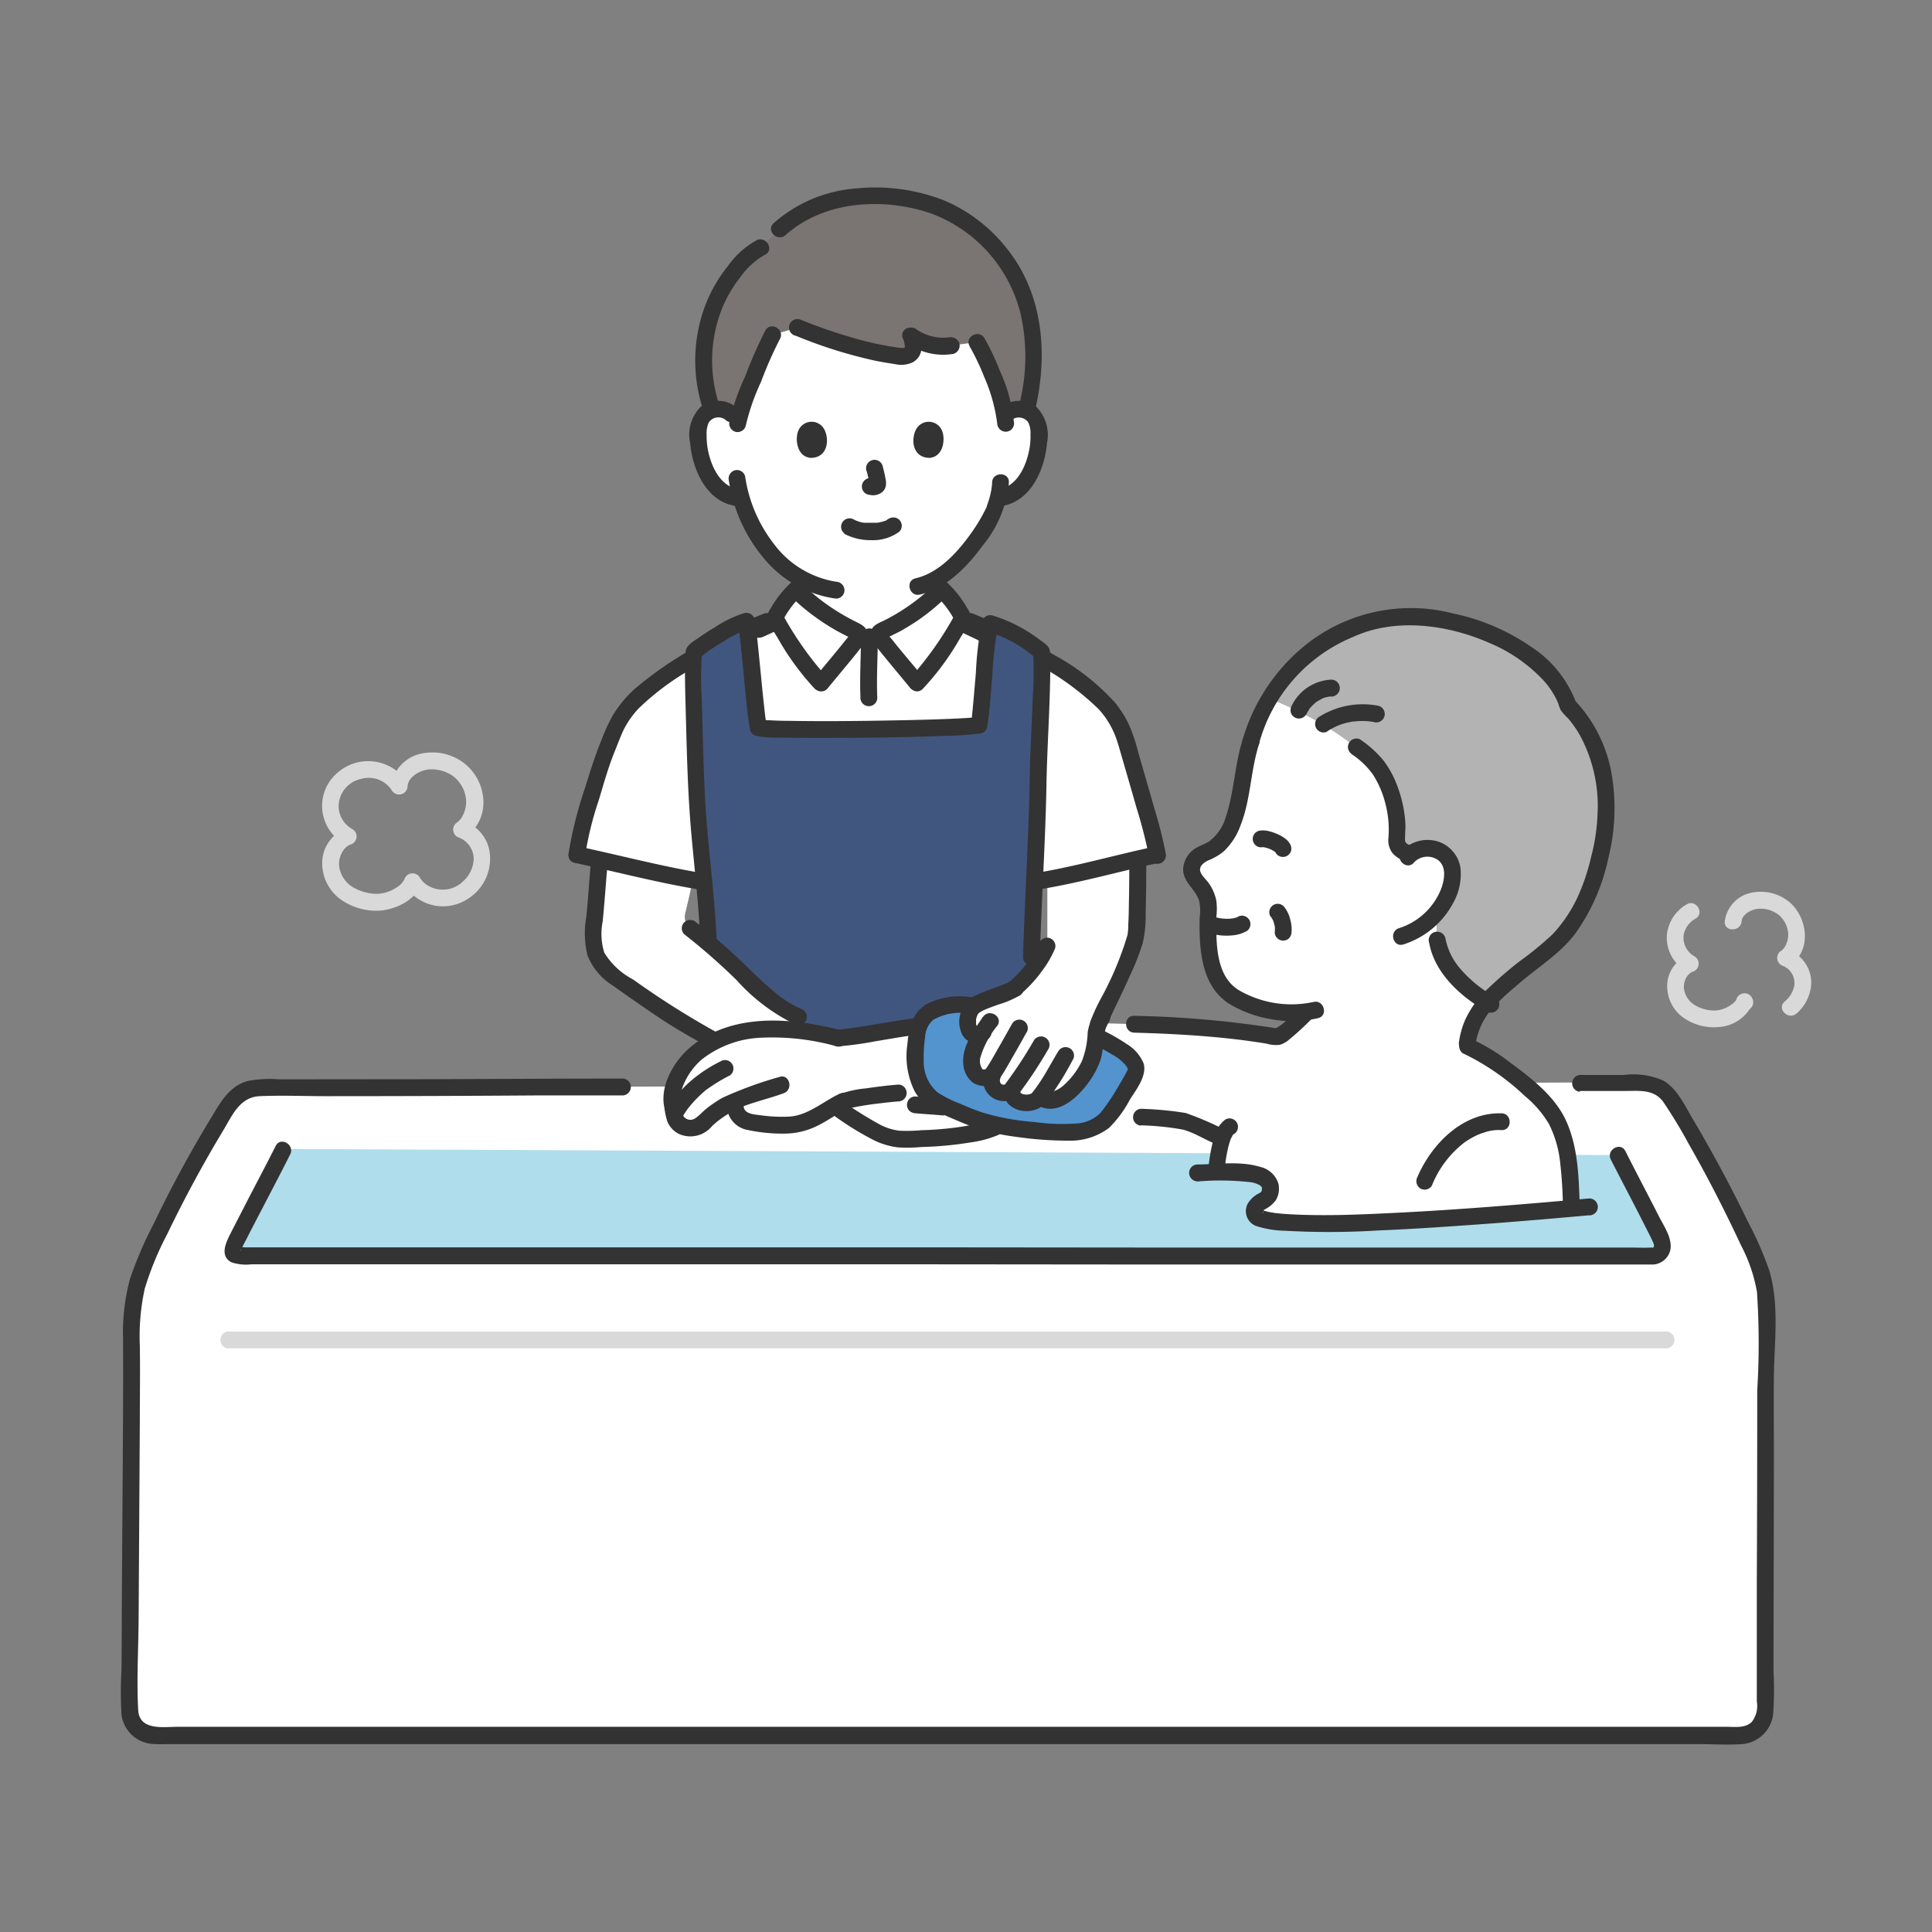 <svg xmlns="http://www.w3.org/2000/svg" xmlns:xlink="http://www.w3.org/1999/xlink" width="160" height="160" viewBox="0 0 160 160"><rect x="0" y="0" width="160" height="160" fill="#808080" stroke="none"/><defs><clipPath id="a"><rect width="160" height="160" transform="translate(1177 2098)" fill="#fff" stroke="#707070" stroke-width="1"/></clipPath></defs><g transform="translate(-1177 -2098)" clip-path="url(#a)"><g transform="translate(1187.008 2113.531)"><path d="M146.209,124.709c1.961-.314,8.71-1.916,10.306-2.254-.265-1.613-2.164-7.828-2.554-9.354-.171-.453-.348-.913-.523-1.362l-.366-.606a12.11,12.11,0,0,0-3.919-3.627A42.369,42.369,0,0,0,141,103.14H124.163a42.369,42.369,0,0,0-8.152,4.365,12.11,12.11,0,0,0-3.919,3.627l-.366.606c-.185.449-.892,2.125-1.045,2.578a58.962,58.962,0,0,0-2.23,8.142c1.578.348,8.557,1.934,10.518,2.247Z" transform="translate(-70.672 -67.21)" fill="#fff"/><path d="M107.791,121.171a26.976,26.976,0,0,1,1.111-4.494c.408-1.352.787-2.735,1.32-4.041.251-.613.481-1.251.766-1.85a7.463,7.463,0,0,1,1.237-1.742,21.72,21.72,0,0,1,4.783-3.484,39.811,39.811,0,0,1,6-3.031.721.721,0,0,0,.488-.857.7.7,0,0,0-.857-.488,40.761,40.761,0,0,0-5.651,2.763,29.771,29.771,0,0,0-5.195,3.575,9.856,9.856,0,0,0-1.742,2.146,13.829,13.829,0,0,0-.871,1.888c-.55,1.32-.976,2.672-1.394,4.038a33.034,33.034,0,0,0-1.394,5.574.7.7,0,0,0,1.394,0Z" transform="translate(-69.329 -65.919)" fill="#333"/><path d="M216.752,120.964a36.163,36.163,0,0,0-.934-3.676c-.418-1.477-.85-2.951-1.272-4.428-.15-.519-.272-1.045-.463-1.554a8.764,8.764,0,0,0-.7-1.571,11.3,11.3,0,0,0-.746-1.1,19.066,19.066,0,0,0-5.195-4.069,42.661,42.661,0,0,0-6.7-3.4.7.7,0,0,0-.861.488.721.721,0,0,0,.488.857,38.87,38.87,0,0,1,5.689,2.843,22.768,22.768,0,0,1,5.142,3.735,7.076,7.076,0,0,1,1.414,2.289c.206.55.348,1.1.519,1.669.4,1.394.812,2.8,1.212,4.209a39.2,39.2,0,0,1,1.045,4.083.7.7,0,1,0,1.345-.369Z" transform="translate(-130.236 -65.904)" fill="#333"/><path d="M164.048,130.991c.125-4.564.557-11.845.557-15.469,0-1.164.432-8.316.272-9.839a12.441,12.441,0,0,0-4.261-2.366c-.348,1.345-.679,7.048-.913,8.428-1.944.317-17.326.5-18.287.2-.293-1.63-.791-7.975-1-8.814a16.544,16.544,0,0,0-4.348,2.536c-.2,1.491.178,8.926.178,10.1,0,3.71.888,9.779,1.045,14,.488.4.976.812,1.488,1.282a34.627,34.627,0,0,0,4.975,4.344,5.833,5.833,0,0,0,.989.495v2.191l19.357-.31Z" transform="translate(-88.632 -67.203)" fill="#41567f"/><path d="M162.689,33.751a1.7,1.7,0,0,1,1.355-.4,1.6,1.6,0,0,1,1.15.763,2.23,2.23,0,0,1,.237.909,6.78,6.78,0,0,1-.7,3.585,4.254,4.254,0,0,1-1.108,1.46,2.843,2.843,0,0,1-1.324.6l-.226.035c-.108.408-.23.753-.293.934a14.578,14.578,0,0,1-4.362,5.463v1.174a17.2,17.2,0,0,1-4.944,3.46c-.1.045-.219.1-.251.209h-1.693c-.031-.108-.213-.192-.314-.24a18.089,18.089,0,0,1-4.878-3.425v-1.16a10.616,10.616,0,0,1-2.3-2.09,11.5,11.5,0,0,1-2.195-4.278l-.432-.07a2.839,2.839,0,0,1-1.359-.606,4.31,4.31,0,0,1-1.111-1.46,6.8,6.8,0,0,1-.7-3.588,2.226,2.226,0,0,1,.237-.906,1.589,1.589,0,0,1,1.15-.763,1.683,1.683,0,0,1,1.352.394S138.252,23,151.432,23,162.689,33.751,162.689,33.751Z" transform="translate(-89.423 -14.99)" fill="#fff"/><path d="M145.522,181.966a18.178,18.178,0,0,1-2.383.592,43.341,43.341,0,0,1-5.2.4c-1.819,0-3.832-1.61-5.209-2.481l-10.5-5.8c-1.31-.714-2.045-1.09-3.223-1.857-1.665-1.08-3.289-2.212-4.878-3.362-1.846-1.331-1.909-2.533-1.693-4.63.167-1.637.268-3.359.422-4.989v-.056c2.272.505,5.755,1.282,7.706,1.662v.073c-.223,1.08-.429,1.958-.613,2.707a1.205,1.205,0,0,0,.425,1.24c1.045.826,1.968,1.543,3,2.488a34.627,34.627,0,0,0,4.975,4.344,5.705,5.705,0,0,0,.989.495l.157,1.08,13.587,3.651s2.47,1.3,2.979,2.515C146.664,181.509,145.522,181.966,145.522,181.966Z" transform="translate(-73.214 -104.117)" fill="#fff"/><path d="M120.8,212.76h5.954a3.645,3.645,0,0,1,3.136,1.55,106.683,106.683,0,0,1,7.093,13.448c1.1,2.589.6,6.933.6,9.63,0,6.738-.052,20.625-.059,27.955a1.442,1.442,0,0,1-1.442,1.446h0c-23.2,0-115.134.049-132.536.038A1.442,1.442,0,0,1,2.1,265.389h0c0-8.564.157-24.175.157-30.056a17.582,17.582,0,0,1,.9-7.142,102.71,102.71,0,0,1,7-13.326,3.967,3.967,0,0,1,3.411-1.683c12.891,0,23.137-.084,31.025-.084Z" transform="translate(-1.373 -138.639)" fill="#fff"/><path d="M141.324,229.055c.8,1.578,2.634,5.034,3.484,6.783.4.836.181,1.561-.746,1.561l-116.733-.094c-.822,0-.871-.373-.5-1.108.794-1.589,3.136-6.024,3.94-7.647Z" transform="translate(-17.343 -148.928)" fill="#afddec"/><path d="M188.214,125.935q-.265-.209-.575-.439a27.56,27.56,0,0,0-7.132-3.986,18.037,18.037,0,0,0-1.55,3.557,15.75,15.75,0,0,0-.7,3.379c-.376,2.09-.892,5.006-2.972,5.762a1.961,1.961,0,0,0-1.028.763c-.617.979.213,1.585.7,2.272a3.219,3.219,0,0,1,.53,1.474,15.376,15.376,0,0,0,.348,5.226,4.069,4.069,0,0,0,1.909,2.373,9.82,9.82,0,0,0,5.125,1.185c.209-.024.467-.035.773-.073l-.2.157c-.425.348-1.624,1.78-2.334,1.923a79.811,79.811,0,0,0-11.807-1.045l-9.135-.258-9.034.463c-1.627.185-5.142.881-6.4.937-3.759-.955-8.079-1.341-11.361.989-1.5,1.066-2.857,3.484-2.184,4.982a1.324,1.324,0,0,0,1.08,1.481c.906.213,1.394-.55,2.014-1.045a9.407,9.407,0,0,1,2-1.219c0,.261-.021.456-.021.456a1.317,1.317,0,0,0,1.1,1.275,12.856,12.856,0,0,0,3.794.244c1.707-.254,2.578-1.23,4.083-1.9a26.115,26.115,0,0,1,4.564-.7l20.04,1.968c1.087.118,2.24.115,3.317.3a18.533,18.533,0,0,1,3.233,1.32c.084.021.171.035.254.049a13.017,13.017,0,0,0-.53,2.707l-.024.233c2.021-.066,4.463-.056,4.463,1.313s-1.327.8-1.327,2.052c0,1.843,18.859.279,26.276-.38v-.15c-.1-2.982-.143-6.32-2.188-8.522a23.7,23.7,0,0,0-6.452-4.794,6.233,6.233,0,0,1,1.658-3.644c-2.226-1.341-3.791-3.216-4.111-5.062,0,0-.07-1.289-.125-2.265a5.592,5.592,0,0,0,1.341-2.731,2.3,2.3,0,0,0-.721-2.233,2.23,2.23,0,0,0-2.717.049c-.153-.038-.3-.111-.47-.171a1,1,0,0,1-.679-1.073,9.441,9.441,0,0,0-1.167-5.383A6.128,6.128,0,0,0,188.214,125.935Z" transform="translate(-85.373 -79.18)" fill="#fff"/><path d="M161.217,14.143c.185.282,1.219,2.477,1.651,3.582a12.817,12.817,0,0,1,.631,2.467,1.669,1.669,0,0,1,1.815-.383,16.22,16.22,0,0,0-.042-8.964,12.255,12.255,0,0,0-3.881-5.85A12.727,12.727,0,0,0,152.65,2.05a10.869,10.869,0,0,0-7.762,2.738l-1.561,1.526c-1.32.61-3.209,2.975-3.954,5.062a12.229,12.229,0,0,0-.049,8.382,1.258,1.258,0,0,1,.226-.052,1.7,1.7,0,0,1,1.355.4l.561.505a37.959,37.959,0,0,1,1.568-4.24,23.94,23.94,0,0,1,1.286-2.839l2.09-.606a34.563,34.563,0,0,0,8.424,2.369,1.073,1.073,0,0,0,1.007-.348c.254-.3,0-1.045-.1-1.366a4.523,4.523,0,0,0,1.376.7,4.717,4.717,0,0,0,1.961.143Z" transform="translate(-90.324 -1.339)" fill="#7a7473"/><path d="M150.5,96.478c.578-.261,1.157-.53,1.742-.8.136-.059.272-.118.4-.185-.39.2.108-.042.143-.056l.174-.08a2.062,2.062,0,0,0,1.09-1.683c.108-.7.226-1.394.282-2.09a.7.7,0,0,0-.7-.7.718.718,0,0,0-.7.7c-.049.61-.132,1.07-.23,1.693,0,.049-.139.571-.132.578.042-.1.049-.115.017-.045a.444.444,0,0,1-.042.08c-.021.038-.049.073-.073.111.094-.146.024-.035,0,0l-.073.066c.066-.049.077-.059.035-.028a1.723,1.723,0,0,0-.171.1c-.024,0-.188.087-.073.038-.091.038-.188.073-.279.115l-.439.2-1.662.766a.7.7,0,0,0,.7,1.2Z" transform="translate(-97.402 -59.228)" fill="#333"/><path d="M191.57,91.9a18.757,18.757,0,0,0,.321,2.247,2.275,2.275,0,0,0,1.512,1.62c.052,0-.223-.1-.122-.052l.178.084.662.31,1.669.791a.7.7,0,1,0,.7-1.2c-.871-.415-1.742-.861-2.623-1.233l-.16-.066c.108.045-.111-.059-.129-.07s-.188-.136-.115-.073-.066-.07-.08-.084-.042-.049.017.031c-.017-.028-.035-.052-.049-.08a.6.6,0,0,1-.045-.08c-.031-.066-.024-.052.017.045a2.439,2.439,0,0,1-.091-.31,14.713,14.713,0,0,1-.268-1.874.7.7,0,0,0-1.394,0Z" transform="translate(-124.833 -59.436)" fill="#333"/><path d="M120.832,212.267h3.735c1.171,0,2.4-.164,3.17.909a39.839,39.839,0,0,1,2.09,3.446q1.178,2.059,2.268,4.181t2.09,4.268a13.1,13.1,0,0,1,1.31,3.832,63.535,63.535,0,0,1,.024,8.145q0,7.985-.035,15.974v9.811a2.152,2.152,0,0,1-.411,1.679c-.55.55-1.411.411-2.125.411H4.737c-1.219,0-3.205.348-3.3-1.394-.139-2.495.021-5.048.035-7.55q.052-8.24.1-16.486c0-2.038.035-4.08,0-6.118a18.465,18.465,0,0,1,.408-4.738,25.785,25.785,0,0,1,1.867-4.529c1.414-2.94,2.982-5.836,4.662-8.623.735-1.233,1.359-2.714,2.993-2.787,1.829-.08,3.683,0,5.515,0q8.825,0,17.657-.063H41.6a.7.7,0,0,0,0-1.394c-5.306,0-10.612.031-15.915.052l-9.908.01H13.095a9.728,9.728,0,0,0-2.582.136c-1.526.425-2.23,1.714-2.993,2.979q-2.613,4.285-4.776,8.8a32.659,32.659,0,0,0-1.972,4.567,17.012,17.012,0,0,0-.589,5c.021,4.783-.021,9.563-.052,14.347Q.1,251.563.075,256q0,2.09-.021,4.181a33.515,33.515,0,0,0,0,3.742,2.787,2.787,0,0,0,2.488,2.414c.495.049,1,.021,1.5.021h126.61c1.188,0,2.411.084,3.6,0a2.808,2.808,0,0,0,2.578-2.421,28.744,28.744,0,0,0,.035-3.676L136.9,242.8c0-2.345-.028-4.693,0-7.038.049-2.846.449-5.888-.394-8.661a29.3,29.3,0,0,0-1.784-4.055q-1.07-2.219-2.244-4.39-1.108-2.062-2.306-4.083c-.652-1.1-1.275-2.488-2.418-3.156a6.146,6.146,0,0,0-3.268-.477h-3.658a.7.7,0,0,0,0,1.394Z" transform="translate(0 -137.449)" fill="#333"/><path d="M117.83,158.885c-3.536-.571-7.017-1.5-10.518-2.247-.874-.185-1.247,1.157-.369,1.345,3.484.749,6.968,1.672,10.518,2.247a.721.721,0,0,0,.857-.488.7.7,0,0,0-.488-.857Z" transform="translate(-69.363 -102.058)" fill="#333"/><path d="M145.064,205.783a26.107,26.107,0,0,1,4.567-.7l2.233-.219c-1.08-1.306-1.021-3.237-.759-5.132v-.1l-2.693.348c-1.637.185-2.613.477-3.885.533-3.745-.958-8.062-1.345-11.344.986-1.5,1.066-2.787,3.136-2.341,4.9a1.353,1.353,0,0,0,1.237,1.564c.934.171,1.394-.55,2.014-1.045a9.406,9.406,0,0,1,1.815-1.136c-.348,2.282,3.456,2.132,5.062,1.892,1.707-.254,2.637-1.3,4.142-1.965" transform="translate(-85.204 -130.083)" fill="#fff"/><path d="M182.024,218.689c-.028,0,.153-.042-.031,0l-.2.059c-.2.056-.4.108-.6.157-.376.094-.756.181-1.136.258a26.825,26.825,0,0,1-3.7.348,13.1,13.1,0,0,1-1.812.042,4.631,4.631,0,0,1-1.627-.516,31.4,31.4,0,0,1-2.986-1.86c-.756-.488-1.456.718-.7,1.2a24.408,24.408,0,0,0,3.233,1.979,6.212,6.212,0,0,0,1.961.578,12.844,12.844,0,0,0,1.937-.031,29.505,29.505,0,0,0,4.069-.38,8.914,8.914,0,0,0,2.3-.617c.8-.411.094-1.613-.7-1.205Z" transform="translate(-110.068 -141.443)" fill="#333"/><path d="M189.82,216.241c-.749-.084-1.505-.108-2.258-.181a.7.7,0,0,0-.491,1.188.787.787,0,0,0,.491.206c.753.073,1.509.1,2.258.181a.7.7,0,0,0,.495-1.188A.808.808,0,0,0,189.82,216.241Z" transform="translate(-121.769 -140.789)" fill="#333"/><path d="M24.239,273.334H143.39a.7.7,0,0,0,0-1.394H24.239A.7.7,0,0,0,24.239,273.334Z" transform="translate(-15.36 -177.201)" fill="#d9d9d9"/><path d="M318.5,203.479A19.95,19.95,0,0,1,323.59,207a8.863,8.863,0,0,1,1.993,2.313,9.313,9.313,0,0,1,.913,3.076,36.921,36.921,0,0,1,.244,3.777c.028.892,1.421.9,1.394,0-.084-2.393-.125-4.878-1.122-7.093-.923-2.062-2.913-3.575-4.682-4.878a16.582,16.582,0,0,0-3.136-1.913.718.718,0,0,0-.951.251.7.7,0,0,0,.247.951Z" transform="translate(-207.311 -131.758)" fill="#333"/><path d="M315.025,220.074c-3.205-.1-5.783,2.522-6.968,5.271a.721.721,0,0,0,.251.955.7.7,0,0,0,.951-.251,8.435,8.435,0,0,1,2.742-3.6,7.191,7.191,0,0,1,.836-.491,4.152,4.152,0,0,1,.732-.289,3.616,3.616,0,0,1,1.453-.206c.9.028.9-1.366,0-1.394Z" transform="translate(-200.68 -143.403)" fill="#333"/><path d="M254.482,233.46a22.109,22.109,0,0,1,4.529.059,2.205,2.205,0,0,1,.7.244s.181.15.118.087c0,0,.111.188.035.045l.031.122v-.024a.582.582,0,0,1-.056.307.663.663,0,0,1-.171.122,2.306,2.306,0,0,0-.808.655,1.311,1.311,0,0,0,.7,2.108,8.278,8.278,0,0,0,2.24.348,65.664,65.664,0,0,0,7.724-.024c3.1-.129,6.208-.348,9.306-.575q4.059-.307,8.114-.679a.7.7,0,1,0,0-1.394c-5.442.488-10.891.944-16.35,1.205-2.693.132-5.407.247-8.1.115-.453-.021-.909-.052-1.362-.1l-.157-.017c-.174-.021.16.024,0,0l-.272-.045c-.16-.028-.321-.059-.474-.1s-.226-.073-.348-.111c.254.087.049.031,0,0-.15-.139.087.094,0,0s.1.2.07.122c.1.237-.038.16.024.028,0-.031.042-.132.017-.07.056-.132-.035,0,.066-.08-.08.073.073-.049.08-.052a2.459,2.459,0,0,0,.913-.766,1.888,1.888,0,0,0,.206-1.359,2.058,2.058,0,0,0-1.533-1.394c-1.662-.5-3.5-.2-5.226-.192a.7.7,0,0,0,0,1.394Z" transform="translate(-165.392 -151.138)" fill="#333"/><path d="M175.474,197.48c-1.15.132-2.292.348-3.435.526-.578.1-1.153.192-1.742.275-.3.045-.331.049-.631.084-.2.024-.4.045-.6.052a.7.7,0,0,0,0,1.394,28.441,28.441,0,0,0,3.16-.429c.6-.1,1.195-.2,1.791-.3.279-.045.557-.091.836-.129l.348-.052h.077l.181-.021a.714.714,0,0,0,.7-.7.7.7,0,0,0-.7-.7Z" transform="translate(-109.716 -128.682)" fill="#333"/><path d="M239.654,196.7c2.944.084,5.891.237,8.814.6q1.066.136,2.129.307a2.745,2.745,0,0,0,1.115.1,2.178,2.178,0,0,0,.606-.3,22.853,22.853,0,0,0,1.972-1.791c.679-.578-.3-1.561-.986-.982-.348.293-.651.645-.982.962a3.039,3.039,0,0,1-1.045.78h.369a85.353,85.353,0,0,0-11.992-1.07c-.9-.028-.9,1.366,0,1.394Z" transform="translate(-155.727 -126.711)" fill="#333"/><path d="M241.147,220.369a22.962,22.962,0,0,1,3.46.348c1.024.258,1.916.9,2.909,1.254a.7.7,0,0,0,.369-1.345,25.836,25.836,0,0,0-3.017-1.279,28.251,28.251,0,0,0-3.721-.348.7.7,0,0,0,0,1.394Z" transform="translate(-156.684 -142.705)" fill="#333"/><path d="M139.458,228.273c.951,1.857,1.93,3.7,2.871,5.574.188.373.387.742.557,1.118.045.1.226.429.146.554s-.115.052-.237.066a.464.464,0,0,1-.07,0c-.481.024-.969,0-1.449,0H104.124L85.9,235.568H26.39a1.641,1.641,0,0,0-.321,0c-.084,0-.592-.091-.045.192.087.045-.136.219.038-.021a2.372,2.372,0,0,0,.118-.272c.073-.16.16-.317.244-.477q.627-1.226,1.261-2.439c.808-1.557,1.627-3.111,2.418-4.682.4-.8-.8-1.505-1.2-.7-.85,1.683-1.742,3.352-2.6,5.024-.4.777-.8,1.554-1.2,2.338-.348.7-.819,1.742.111,2.265a3.81,3.81,0,0,0,1.69.174H81.426l18.691.017h42.675a1.551,1.551,0,0,0,1.61-1.209c.178-.962-.523-1.948-.937-2.763-.92-1.812-1.874-3.609-2.787-5.421-.411-.8-1.613-.094-1.205.7Z" transform="translate(-16.079 -147.797)" fill="#333"/><path d="M183.387,103.3a27.7,27.7,0,0,0,3.811-5.414,8.417,8.417,0,0,0-1.742-2.334,17.2,17.2,0,0,1-4.926,3.456c-.1.045-.219.1-.251.213a.589.589,0,0,0,.1.348c.1.157.446.589.976,1.24C182.043,101.675,182.921,102.72,183.387,103.3Z" transform="translate(-117.476 -62.264)" fill="#fff"/><path d="M159.271,103.3a27.549,27.549,0,0,1-3.811-5.414A8.417,8.417,0,0,1,157.2,95.55a18.012,18.012,0,0,0,4.895,3.425c.1.049.282.136.314.244a.7.7,0,0,1-.15.411c-.129.2-.4.54-.934,1.192C160.616,101.675,159.742,102.72,159.271,103.3Z" transform="translate(-101.304 -62.264)" fill="#fff"/><path d="M182.566,102.436a22.1,22.1,0,0,0,3.1-4.209c.226-.369.446-.742.672-1.111a1.045,1.045,0,0,0,.226-.7,1.819,1.819,0,0,0-.3-.652,8.957,8.957,0,0,0-1.62-2.09.7.7,0,0,0-.986,0,16.688,16.688,0,0,1-4.24,3.069c-.47.237-1.045.4-1.16,1a1.425,1.425,0,0,0,.383,1.073c.314.411.641.812.969,1.212.652.794,1.313,1.582,1.965,2.38a.7.7,0,0,0,.986-.982c-.557-.7-1.122-1.359-1.683-2.038-.3-.348-.592-.725-.885-1.09-.063-.077-.348-.348-.348-.463l-.094.348c-.1.087-.1.1,0,.038l.115-.052c.115-.056.233-.108.348-.167.237-.115.467-.237.7-.348q.7-.4,1.394-.857a18.2,18.2,0,0,0,2.54-2.1h-.986a8.222,8.222,0,0,1,1.62,2.195v-.7a27.735,27.735,0,0,1-3.7,5.275C180.957,102.088,181.932,103.064,182.566,102.436Z" transform="translate(-116.16 -60.911)" fill="#333"/><path d="M158.536,101.493a27.579,27.579,0,0,1-3.7-5.275v.7a8.014,8.014,0,0,1,1.62-2.195h-.989a17.768,17.768,0,0,0,2.6,2.132c.439.3.892.578,1.359.84q.348.188.7.366l.348.167.125.063q.157.1,0-.042l-.1-.348c0-.122-.059.066-.1.136s-.136.185-.181.244c-.286.348-.578.718-.871,1.073-.589.714-1.181,1.421-1.766,2.136a.718.718,0,0,0,0,.986.7.7,0,0,0,.986,0c.676-.829,1.366-1.648,2.045-2.477.3-.369.6-.735.885-1.118a1.6,1.6,0,0,0,.4-.979c-.024-.617-.648-.833-1.111-1.07s-1-.54-1.477-.843a16.409,16.409,0,0,1-2.825-2.247.7.7,0,0,0-.986,0,8.943,8.943,0,0,0-1.589,2.024,2.788,2.788,0,0,0-.317.617.955.955,0,0,0,.213.773c.226.369.446.739.672,1.108a22.015,22.015,0,0,0,3.083,4.216A.7.7,0,0,0,158.536,101.493Z" transform="translate(-100.074 -60.95)" fill="#333"/><path d="M175.819,105.7c0,1.634-.111,3.275-.042,4.909a.7.7,0,1,0,1.394,0c-.07-1.634.042-3.275.042-4.909a.7.7,0,1,0-1.394,0Z" transform="translate(-114.527 -68.422)" fill="#333"/><path d="M136.7,128.127c-.181-4.121-.812-8.212-.989-12.337-.111-2.543-.171-5.094-.237-7.64a26.129,26.129,0,0,1,.024-3.8l-.2.495a13.587,13.587,0,0,1,2.028-1.394,8.132,8.132,0,0,1,2.01-.976l-.857-.488c.017.073.031.146.042.223s.021.122.028.181c.024.146-.017-.139,0,.035.042.331.077.665.115,1,.091.861.174,1.742.261,2.589.157,1.592.268,3.209.547,4.787a.7.7,0,0,0,.488.488,8.819,8.819,0,0,0,2.143.146c1.355.031,2.707.035,4.062.028,3.118,0,6.236-.049,9.351-.164a26.387,26.387,0,0,0,3.1-.213.665.665,0,0,0,.488-.488c.233-1.418.3-2.871.432-4.3a28.184,28.184,0,0,1,.481-4.122l-.857.488a10.727,10.727,0,0,1,3.954,2.181l-.206-.491a28.324,28.324,0,0,1-.024,3.728c-.056,1.568-.132,3.136-.2,4.7-.052,1.2-.052,2.407-.084,3.613-.059,2.09-.153,4.181-.244,6.271-.1,2.331-.213,4.665-.279,7a.7.7,0,0,0,1.394,0c.132-4.783.463-9.556.547-14.34.059-3.233.3-6.459.317-9.692v-.993a1.742,1.742,0,0,0-.08-.55c-.125-.317-.53-.554-.794-.753a12.479,12.479,0,0,0-3.916-2.014.7.7,0,0,0-.857.488,27.7,27.7,0,0,0-.516,4.275c-.073.836-.143,1.672-.219,2.508-.031.348-.063.672-.1,1.007,0,.132-.031.268-.045.4v.066a.667.667,0,0,1-.024.164l.488-.488c-.178.028.16,0,0,0l-.233.024-.543.042c-.519.035-1.045.056-1.561.08-1.415.056-2.832.091-4.247.118-3.01.059-6.027.094-9.041.042-.543,0-1.09-.021-1.637-.049-.171,0-.348-.021-.512-.035h-.1c-.118,0,.164.056.073,0l-.118-.024.488.488c-.108-.613-.16-1.178-.24-1.9-.1-.906-.185-1.815-.275-2.724-.084-.847-.167-1.7-.258-2.543a13.809,13.809,0,0,0-.223-1.644.7.7,0,0,0-.857-.488,9.431,9.431,0,0,0-2.439,1.178c-.46.275-.913.564-1.352.874-.383.268-.951.575-1.045,1.045a8.784,8.784,0,0,0-.07,1.742c0,.885.021,1.77.045,2.655.1,3.575.16,7.163.477,10.724.261,2.916.606,5.825.735,8.752.038.9,1.432.9,1.394,0Z" transform="translate(-87.363 -65.886)" fill="#333"/><path d="M193.423,194.376c-2.024-.16-4.125.084-4.435,2.359-.321,2.334-.317,4.714,1.951,5.783a18.345,18.345,0,0,0,6.365,2.049c3.446.348,5.616.669,7.153-.6a21.619,21.619,0,0,0,2.606-4.01c.47-1.122-1.707-2.265-3.055-2.94Z" transform="translate(-123.053 -126.634)" fill="#5394cf"/><path d="M143.191,181.462a9.142,9.142,0,0,1-2.439-1.624c-.714-.6-1.394-1.247-2.056-1.906a49.43,49.43,0,0,0-4.153-3.62.718.718,0,0,0-.986,0,.7.7,0,0,0,0,.986,52.352,52.352,0,0,1,4.317,3.78,15.753,15.753,0,0,0,4.958,3.728.7.7,0,0,0,.857-.488.718.718,0,0,0-.488-.857Z" transform="translate(-86.899 -113.459)" fill="#333"/><path d="M110.823,158.69c-.143,1.55-.237,3.108-.39,4.658a7.648,7.648,0,0,0,.1,3.205,5.2,5.2,0,0,0,2.115,2.5q1.965,1.411,3.972,2.752c1.275.843,2.592,1.589,3.933,2.32.787.429,1.495-.773.7-1.2a70.074,70.074,0,0,1-6.94-4.386,6.139,6.139,0,0,1-2.39-2.219,5.219,5.219,0,0,1-.136-2.582c.167-1.679.275-3.365.429-5.052a.7.7,0,0,0-.7-.7.714.714,0,0,0-.7.7Z" transform="translate(-71.884 -102.95)" fill="#333"/><path d="M208.037,179.6a1.362,1.362,0,0,1-.753-.279c-.477.766-2.411.7-2.334-.544a1.045,1.045,0,0,1-1.617-1.23c-1.324.714-1.867-.6-1.686-1.589a6.233,6.233,0,0,1,.92-2l-.087.052c-1.362.777-1.543-1.557-.613-2.258.62-.46,2.717-1,3.313-1.394a10.511,10.511,0,0,0,2.714-3.519v-5.519c1.892-.373,5.31-1.178,7.48-1.683v.474c0,1.512-.038,4.463-.115,5.536-.125,1.742-2.933,6.93-3.136,7.605a6.787,6.787,0,0,0-.348,2.184C211.7,176.753,209.731,179.7,208.037,179.6Z" transform="translate(-131.166 -104.026)" fill="#fff"/><path d="M213.168,178.827c-.049.122.073-.164,0-.038q-.017.044-.038.087l-.1.2c-.07.132-.143.265-.219.39a11.046,11.046,0,0,1-.624.927l-.084.111c.056-.077.028-.042,0,0s-.129.164-.2.244c-.129.153-.261.3-.4.453a8.6,8.6,0,0,1-.892.847.7.7,0,0,0,0,.986.718.718,0,0,0,.986,0,10.937,10.937,0,0,0,1.787-1.934,8.529,8.529,0,0,0,1.1-1.9.7.7,0,0,0-.488-.857.721.721,0,0,0-.857.488Z" transform="translate(-137.112 -116.199)" fill="#333"/><path d="M233.651,159.729q0,1.714-.038,3.425c0,.54-.024,1.08-.049,1.617a2.925,2.925,0,0,1-.031.523c-.031.174.017-.066,0,.07a1.664,1.664,0,0,1-.056.258,26.625,26.625,0,0,1-2.157,5.139,14.866,14.866,0,0,0-.885,1.93c-.265.857,1.08,1.223,1.345.369.024-.073.1-.251.021-.073.056-.129.115-.254.174-.383l.481-1.028c.435-.9.867-1.8,1.268-2.711a19.73,19.73,0,0,0,1.045-2.676,10.284,10.284,0,0,0,.237-2.508q.052-1.975.052-3.958a.7.7,0,0,0-1.394,0Z" transform="translate(-150.136 -103.64)" fill="#333"/><path d="M201.865,195.907c-.76,1.174-1.8,2.508-1.61,3.993a2.066,2.066,0,0,0,.833,1.491,1.86,1.86,0,0,0,1.909-.042l-1.024-.787a1.745,1.745,0,0,0,2.637,2.017l-1.045-.6c-.035,1.913,2.676,2.292,3.637.9l-.955.251c1.857,1.293,3.874-.9,4.752-2.362a6.927,6.927,0,0,0,.606-1.279,5.985,5.985,0,0,0,.226-1.446,6.569,6.569,0,0,1,.219-1.223c.056-.192-.024.024.021-.063s.052-.1.08-.153c.052-.1.115-.2.171-.3.429-.787-.773-1.491-1.205-.7a4.665,4.665,0,0,0-.571,1.568,7.132,7.132,0,0,1-.481,2.407,6.41,6.41,0,0,1-1.529,2.014,2.379,2.379,0,0,1-.881.5s-.216.035-.115.024h-.188a.763.763,0,0,1-.4-.188.7.7,0,0,0-.955.251c.031-.045,0,0-.052.038a.387.387,0,0,1-.181.08.885.885,0,0,1-.456.035.659.659,0,0,1-.31-.125.38.38,0,0,1-.038-.216.7.7,0,0,0-1.045-.6c-.432.321-.766.024-.592-.442.237-.617-.53-1.045-1.021-.787a.885.885,0,0,1-.373.108c-.091,0-.091-.024-.153-.118a1.212,1.212,0,0,1-.139-.794,7.452,7.452,0,0,1,1.439-2.731c.488-.753-.718-1.453-1.205-.7Z" transform="translate(-130.477 -127.228)" fill="#333"/><path d="M218.434,204.813c-.348.61-.7,1.216-1.045,1.812-.178.286-.348.571-.547.85l-.279.4a.881.881,0,0,0-.136.181c0-.035.073-.094.017-.024l-.087.111a.7.7,0,0,0,.982.986,24.476,24.476,0,0,0,2.306-3.609.7.7,0,1,0-1.2-.7Z" transform="translate(-140.852 -133.208)" fill="#333"/><path d="M212.53,202.029a36.462,36.462,0,0,1-2.376,3.63.7.7,0,0,0,.251.951.718.718,0,0,0,.955-.251,36.232,36.232,0,0,0,2.373-3.627.7.7,0,0,0-1.2-.7Z" transform="translate(-136.881 -131.455)" fill="#333"/><path d="M207.513,198.273q-.533.962-1.083,1.92c-.348.6-.679,1.23-1.08,1.8a.7.7,0,0,0,.247.955.718.718,0,0,0,.955-.251c.4-.568.735-1.195,1.084-1.8s.725-1.275,1.08-1.916a.7.7,0,1,0-1.2-.7Z" transform="translate(-133.749 -128.946)" fill="#333"/><path d="M192.119,192.374a6.115,6.115,0,0,0-3.641.575c-1.216.742-1.474,2.021-1.592,3.341a6.544,6.544,0,0,0,.617,3.912c.766,1.31,2.209,1.843,3.54,2.411a17.165,17.165,0,0,0,4.8,1.327,30.477,30.477,0,0,0,4.5.324,5.316,5.316,0,0,0,3.226-1.045,9.389,9.389,0,0,0,1.742-2.355c.495-.787,1.453-1.982,1.132-3.017a3.415,3.415,0,0,0-1.414-1.6,15.146,15.146,0,0,0-1.975-1.129c-.8-.4-1.505.8-.7,1.205a16.994,16.994,0,0,1,1.516.822,3.575,3.575,0,0,1,1.167.972.7.7,0,0,1,.091.181c.042.122,0,0,0,.059s.038-.066-.021.07l-.1.209c-.2.369-.408.728-.624,1.087a17.5,17.5,0,0,1-1.5,2.233,3.02,3.02,0,0,1-1.951.881,16.293,16.293,0,0,1-3.543-.122,19.54,19.54,0,0,1-4.289-.787c-.638-.213-1.265-.467-1.878-.742a8.992,8.992,0,0,1-1.871-.948,3.333,3.333,0,0,1-1.111-2.62,11.258,11.258,0,0,1,.118-1.965,2.017,2.017,0,0,1,.662-1.394,4.526,4.526,0,0,1,3.1-.5c.892.066.888-1.327,0-1.394Z" transform="translate(-121.748 -125.329)" fill="#333"/><path d="M143.75,198.844c-4.024-1.045-8.9-1.509-12.378,1.261-1.428,1.136-2.717,3.251-2.306,5.139a7.171,7.171,0,0,0,.237,1.118,2,2,0,0,0,1.045,1.087,2.325,2.325,0,0,0,2.683-.7,8.455,8.455,0,0,1,3.031-1.787c.955-.324,1.937-.568,2.885-.916.836-.307.477-1.651-.369-1.345a32.249,32.249,0,0,0-4.689,1.714,10.452,10.452,0,0,0-1.3.871c-.317.251-.589.571-.92.8a.7.7,0,0,1-.833.042c-.317-.2-.233-.467-.282-.787a4.849,4.849,0,0,1-.164-.92,3.341,3.341,0,0,1,.279-1.118,5.63,5.63,0,0,1,1.467-2.031,8.5,8.5,0,0,1,4.961-1.826,19.691,19.691,0,0,1,6.292.732.7.7,0,0,0,.369-1.341Z" transform="translate(-84.054 -129.039)" fill="#333"/><path d="M153.442,215.211c-1.394.641-2.644,1.819-4.209,1.913a12.42,12.42,0,0,1-2.359-.108c-.505-.07-1.394-.087-1.425-.756-.059-.892-1.453-.9-1.394,0a2.09,2.09,0,0,0,1.742,1.975,13.965,13.965,0,0,0,3,.3,6.191,6.191,0,0,0,2.752-.645c.9-.439,1.693-1.045,2.606-1.47a.7.7,0,0,0-.7-1.205Z" transform="translate(-93.872 -140.184)" fill="#333"/><path d="M134.519,207.424a11.755,11.755,0,0,0-2.512,1.637,8.96,8.96,0,0,0-1.826,2.143.7.7,0,0,0,1.205.7,5.4,5.4,0,0,1,.317-.477s.1-.143.049-.07.049-.059.059-.073l.219-.265a10.173,10.173,0,0,1,.962-.976l.219-.188c.146-.118-.111.08.031-.024l.125-.091c.192-.136.383-.265.582-.39a13.476,13.476,0,0,1,1.272-.728.7.7,0,0,0-.7-1.205Z" transform="translate(-84.78 -135.094)" fill="#333"/><path d="M259.864,221.433a2.8,2.8,0,0,0-.989,1.742,16.537,16.537,0,0,0-.4,2.407.7.7,0,0,0,.7.7.718.718,0,0,0,.7-.7l.031-.275V225.2c0-.038.024-.178,0-.077v-.188c0-.038.024-.171.038-.254.056-.348.122-.7.206-1.028.035-.146.077-.293.125-.435.021-.066.042-.132.066-.2s.028-.07.038-.1-.066.143,0,.031.1-.2.16-.293-.084.091-.042.049a.4.4,0,0,0,.052-.056l.042-.038c.07-.084-.143.1-.056.045a.7.7,0,1,0-.7-1.205Z" transform="translate(-168.425 -144.228)" fill="#333"/><path d="M203.543,188.482c-.08.049-.167.1-.254.139l-.16.07c.216-.108-.038,0-.091.035-.3.118-.606.226-.906.348a10.017,10.017,0,0,0-1.742.725,2.17,2.17,0,0,0-1,1.432,2.4,2.4,0,0,0,.188,1.707,1.345,1.345,0,0,0,.8.624,1.592,1.592,0,0,0,1.178-.209.7.7,0,1,0-.7-1.2l-.087.049c-.1.052-.042-.031.045-.021a.552.552,0,0,0-.129.038c-.084.035.08,0,.1,0a.227.227,0,0,0-.07,0h.028c-.021,0-.042-.017-.059-.017s.185.077.1.038.115.118.035.028a.556.556,0,0,0-.045-.045c-.045-.038,0-.091.059.084a.632.632,0,0,0-.07-.115c-.077-.136.049.157,0,.024a.542.542,0,0,0-.035-.129c-.01-.042,0-.084-.024-.122.059.143,0,.153,0,.073v-.38c0-.094-.028.153,0,.066a.5.5,0,0,0,0-.07,1.693,1.693,0,0,1,.042-.181l.042-.129c.056-.174-.066.122,0,0l.07-.129c0-.021.024-.035.035-.056.066-.108,0,0-.031.035a.938.938,0,0,0,.1-.1.4.4,0,0,0,.056-.052s-.146.1-.07.056.167-.1.254-.15.209-.1.314-.146-.136.052-.049.021l.1-.042.209-.084c.268-.1.537-.2.808-.293a7.913,7.913,0,0,0,1.655-.7.7.7,0,1,0-.7-1.2Z" transform="translate(-129.879 -122.751)" fill="#333"/><path d="M170.946,215.253c-.258.111-.07.035,0,0l.174-.049c.153-.038.307-.07.46-.1.408-.08.819-.146,1.23-.206l.348-.049h.028l.181-.021.655-.08c.383-.042.766-.084,1.153-.108a.7.7,0,0,0,0-1.394c-.909.063-1.819.181-2.721.314a8.675,8.675,0,0,0-2.2.481.7.7,0,0,0,.7,1.205Z" transform="translate(-110.734 -138.958)" fill="#333"/><path d="M216.83,160.16c3.341-.543,6.62-1.491,9.915-2.2.878-.188.505-1.533-.369-1.345-3.306.7-6.578,1.658-9.915,2.2a.7.7,0,0,0-.488.857.718.718,0,0,0,.857.488Z" transform="translate(-140.718 -102.044)" fill="#333"/><path d="M299.495,125.109a12.014,12.014,0,0,0,.76-2.359c1.359-4.623.867-9.9-2.439-13.222-1.651-5.393-11.779-9.177-17.89-6.438a13.854,13.854,0,0,0-6.836,5.832,27.675,27.675,0,0,1,7.132,3.986,7.146,7.146,0,0,1,2.219,2.268,9.407,9.407,0,0,1,1.167,5.379,1.014,1.014,0,0,0,.7,1.077c.171.056.314.129.47.167a2.129,2.129,0,0,1,1.09-.467,2.167,2.167,0,0,1,1.624.418,2.3,2.3,0,0,1,.725,2.233,5.633,5.633,0,0,1-1.341,2.735c.052.972.125,2.265.125,2.265.321,1.853,1.9,3.735,4.139,5.076a14.381,14.381,0,0,1,1.55-1.505c1.3-1.209,2.143-1.742,3.745-3.045A12.478,12.478,0,0,0,299.495,125.109Z" transform="translate(-177.952 -66.582)" fill="#b3b3b3"/><path d="M316.5,182.458a10.612,10.612,0,0,1-2.864-2.279,5.442,5.442,0,0,1-1.31-2.589.7.7,0,1,0-1.345.369c.46,2.536,2.672,4.494,4.815,5.7a.7.7,0,0,0,.7-1.205Z" transform="translate(-202.627 -115.389)" fill="#333"/><path d="M257.794,174.512a4.912,4.912,0,0,0,1.9.188,2.923,2.923,0,0,0,1.233-.376.7.7,0,0,0-.7-1.2l-.136.077-.045.017c-.08.042.174-.07.1-.042l-.094.035a2.242,2.242,0,0,1-.251.07l-.132.028s-.07.021-.077,0,.206-.024.07,0a4.32,4.32,0,0,1-.735,0l-.2-.021h.021l-.122-.021c-.153-.031-.3-.066-.453-.108a.7.7,0,0,0-.369,1.345Z" transform="translate(-167.655 -112.766)" fill="#333"/><path d="M257.466,130.286c-.679,2.09-.7,4.313-1.394,6.39a3.863,3.863,0,0,1-1.394,2.059c-.425.272-.913.387-1.313.7a2.156,2.156,0,0,0-.836,1.578c-.024,1.1,1.045,1.683,1.327,2.658a3.832,3.832,0,0,1,.045,1.32c-.017.495-.021.993,0,1.491.07,2.115.481,4.39,2.369,5.654a9.756,9.756,0,0,0,3.592,1.331,9.47,9.47,0,0,0,3.832-.094c.874-.2.505-1.547-.369-1.341a8.668,8.668,0,0,1-6.059-.906c-1.7-.941-1.941-3-1.986-4.763v-1.414a5.317,5.317,0,0,0,0-1.289,3.756,3.756,0,0,0-.652-1.495c-.209-.286-.679-.7-.7-1.066s.369-.648.658-.78a5.048,5.048,0,0,0,1.275-.732,5.452,5.452,0,0,0,1.414-2.164c.868-2.17.826-4.554,1.547-6.766.279-.854-1.066-1.219-1.345-.369Z" transform="translate(-164.554 -84.584)" fill="#333"/><path d="M267.981,111.215a13.31,13.31,0,0,1,7.818-8.863c3.484-1.6,7.783-1.01,11.2.481a12.988,12.988,0,0,1,4.55,3.136,6.734,6.734,0,0,1,1.2,1.86,4.745,4.745,0,0,0,.226.61,5.88,5.88,0,0,0,.634.7,9.063,9.063,0,0,1,.951,1.369,12.323,12.323,0,0,1,1.453,6.62,16.226,16.226,0,0,1-.526,3.446,17.45,17.45,0,0,1-1.15,3.4,11.847,11.847,0,0,1-2.031,3,27.34,27.34,0,0,1-2.787,2.282q-1.3,1.014-2.495,2.153a8.34,8.34,0,0,0-1.961,2.648,6.937,6.937,0,0,0-.512,1.8.721.721,0,0,0,.488.857.7.7,0,0,0,.857-.488,5.818,5.818,0,0,1,1.185-2.843,18.222,18.222,0,0,1,2.17-2.09c1.637-1.467,3.571-2.585,4.916-4.355a16.63,16.63,0,0,0,2.742-6.243,16.992,16.992,0,0,0,.321-6.693,11.744,11.744,0,0,0-3.136-6.428l.178.307a9.486,9.486,0,0,0-3.808-4.738,17.552,17.552,0,0,0-6.351-2.711,13.974,13.974,0,0,0-12.891,3.115,15.7,15.7,0,0,0-4.585,7.285c-.279.854,1.066,1.219,1.345.369Z" transform="translate(-173.724 -65.144)" fill="#333"/><path d="M269.735,154.209a1.207,1.207,0,0,1,.317,0l-.185-.024a2.787,2.787,0,0,1,.7.2l-.167-.07a2.5,2.5,0,0,1,.564.317l-.139-.111a1.179,1.179,0,0,1,.188.185l-.108-.139a.347.347,0,0,1,.059.1.7.7,0,0,0,1.275-.171.777.777,0,0,0-.07-.537,1.529,1.529,0,0,0-.516-.54,2.581,2.581,0,0,0-.505-.286,4.062,4.062,0,0,0-.725-.254,1.961,1.961,0,0,0-.669-.063.756.756,0,0,0-.491.206.7.7,0,0,0,0,.982.658.658,0,0,0,.491.206Z" transform="translate(-175.325 -99.57)" fill="#333"/><path d="M273.123,171.316a2,2,0,0,1,.244.429l-.07-.167a2.742,2.742,0,0,1,.188.7l-.024-.185a2.277,2.277,0,0,1,0,.533.7.7,0,0,0,1.188.491h0a.788.788,0,0,0,.206-.491,3.049,3.049,0,0,0-.1-1.021,2.742,2.742,0,0,0-.442-.993.77.77,0,0,0-.418-.32.739.739,0,0,0-.537.07.7.7,0,0,0-.321.418.672.672,0,0,0,.07.537Z" transform="translate(-177.901 -110.95)" fill="#333"/><path d="M304.144,156.983a1.526,1.526,0,0,1,2.049-.2c.665.547.505,1.533.265,2.247a5.533,5.533,0,0,1-3.533,3.369c-.85.275-.488,1.62.369,1.345a7.079,7.079,0,0,0,4.135-3.46,4.878,4.878,0,0,0,.6-2.787,2.728,2.728,0,0,0-1.787-2.247,2.926,2.926,0,0,0-3.076.753c-.62.648.366,1.637.986.982Z" transform="translate(-197.077 -101.062)" fill="#333"/><path d="M291.89,132.223a6.62,6.62,0,0,1,1.77,1.683,8.063,8.063,0,0,1,1.045,2.439,8.427,8.427,0,0,1,.244,2.846,1.742,1.742,0,0,0,.348,1.244,2.46,2.46,0,0,0,1.192.714c.843.314,1.205-1.045.373-1.341-.331-.125-.543-.164-.537-.543,0-.488.059-.962.021-1.453a10.514,10.514,0,0,0-.6-2.787,8.28,8.28,0,0,0-1.178-2.237A8.852,8.852,0,0,0,292.591,131a.7.7,0,0,0-.7,1.205Z" transform="translate(-189.976 -85.305)" fill="#333"/><path d="M279.364,119.892a2.954,2.954,0,0,1,.192-.348l.1-.16c.066-.087,0,0-.028.035l.073-.087a3.375,3.375,0,0,1,.268-.279c.045-.045.094-.084.143-.129.108-.091-.132.1-.017,0l.077-.056a3.2,3.2,0,0,1,.331-.2q.094-.052.188-.094c.111-.052-.122.049-.042,0l.091-.035a2.787,2.787,0,0,1,.369-.108l.209-.038h.063a.7.7,0,1,0,0-1.394,3.832,3.832,0,0,0-3.223,2.171.774.774,0,0,0-.07.537.7.7,0,0,0,1.275.167Z" transform="translate(-181.199 -76.241)" fill="#333"/><path d="M284.82,125.092a5.028,5.028,0,0,1,1.9-.78c.094-.021.192-.035.286-.052.23-.038-.129,0,.1,0a5.317,5.317,0,0,1,.578-.035,5.02,5.02,0,0,1,.969.073.7.7,0,1,0,.369-1.345,6.78,6.78,0,0,0-4.9.951.7.7,0,0,0,.7,1.205Z" transform="translate(-184.926 -80.044)" fill="#333"/><path d="M141.626,12.412a7.172,7.172,0,0,0-2.376,2.139,12.194,12.194,0,0,0-1.9,3.341A12.988,12.988,0,0,0,137.1,26.1c.275.85,1.62.488,1.345-.369a11.727,11.727,0,0,1,.192-7.316,10.372,10.372,0,0,1,1.624-2.916,6.226,6.226,0,0,1,2.066-1.892c.808-.387.1-1.589-.7-1.2Z" transform="translate(-88.985 -8.04)" fill="#333"/><path d="M176.412,18.489c1.09-4.616.721-9.671-2.359-13.476a13.121,13.121,0,0,0-5.226-3.972,15.768,15.768,0,0,0-7.355-.955,11.588,11.588,0,0,0-6.7,2.867c-.672.6.317,1.582.982.986,3.2-2.85,8.041-3.136,11.978-1.819a11.9,11.9,0,0,1,7.48,8.3,16.026,16.026,0,0,1-.139,7.7C174.862,18.991,176.207,19.364,176.412,18.489Z" transform="translate(-100.708 0)" fill="#333"/><path d="M208.771,52.307a.965.965,0,0,1,1.355.15l.024.031a1.958,1.958,0,0,1,.192.993,5.685,5.685,0,0,1-.084,1.192c-.258,1.414-.986,3.1-2.557,3.386a.7.7,0,1,0,.369,1.345c2.348-.418,3.467-3.073,3.641-5.2a3.3,3.3,0,0,0-.923-3.031,2.4,2.4,0,0,0-3,.15.7.7,0,0,0,.986.982Z" transform="translate(-135.01 -33.051)" fill="#333"/><path d="M194.323,68.858a6.3,6.3,0,0,1-.373,1.742c-.031.1-.066.206-.1.307,0,.042-.07.167,0,0a3.58,3.58,0,0,1-.167.348,14.562,14.562,0,0,1-1.251,2.01c-1.1,1.505-2.585,3.1-4.463,3.536-.871.206-.505,1.55.369,1.345,2.216-.519,3.933-2.331,5.226-4.094a9.572,9.572,0,0,0,2.143-5.191c.035-.9-1.359-.9-1.394,0Z" transform="translate(-122.162 -44.436)" fill="#333"/><path d="M139.2,51.317a2.4,2.4,0,0,0-2.989-.157,3.263,3.263,0,0,0-.927,3.031c.178,2.125,1.293,4.78,3.641,5.2a.718.718,0,0,0,.857-.488.7.7,0,0,0-.488-.857c-1.571-.282-2.3-1.972-2.557-3.386a6.1,6.1,0,0,1-.084-1.125,2.2,2.2,0,0,1,.167-1.014.958.958,0,0,1,1.327-.286l.077.059a.718.718,0,0,0,.986,0,.7.7,0,0,0,0-.986Z" transform="translate(-88.14 -33.047)" fill="#333"/><path d="M144.513,68.1a13.027,13.027,0,0,0,2.832,6.323,9.372,9.372,0,0,0,6.038,3.411.7.7,0,0,0,.7-.7.714.714,0,0,0-.7-.7,8,8,0,0,1-5.149-3.136,11.9,11.9,0,0,1-2.38-5.6.7.7,0,0,0-.857-.488.714.714,0,0,0-.488.857Z" transform="translate(-94.155 -43.79)" fill="#333"/><path d="M171.441,79.793a4.651,4.651,0,0,0,2.251.523,3.686,3.686,0,0,0,2.3-.7.7.7,0,0,0,0-.986.718.718,0,0,0-.986,0c.237-.185-.038,0-.115.056s-.226.077-.017,0l-.188.07a3.784,3.784,0,0,1-.523.118H173.1a1.77,1.77,0,0,1-.488-.108l-.2-.07c-.167-.059.132.063,0,0-.084-.038-.167-.08-.247-.125a.7.7,0,0,0-.7,1.205Z" transform="translate(-111.523 -51.113)" fill="#333"/><path d="M176.55,65.753a10.966,10.966,0,0,1,.244,1.1l-.028-.178a.74.74,0,0,1,0,.153l.024-.185a.675.675,0,0,1-.017.07l.07-.167a.262.262,0,0,1-.024.042l.108-.139a.164.164,0,0,1-.035.035l.143-.108-.087.045.167-.07a.565.565,0,0,1-.15.042l.185-.024a.467.467,0,0,1-.139,0l.188.024-.157-.024a.505.505,0,0,0-.279,0,.491.491,0,0,0-.258.084.7.7,0,0,0-.251.951h0a.669.669,0,0,0,.418.321,3.561,3.561,0,0,0,.387.056,1.233,1.233,0,0,0,.589-.139.878.878,0,0,0,.481-.578,1.394,1.394,0,0,0,0-.6c-.059-.348-.143-.7-.233-1.045a.7.7,0,1,0-1.345.369Z" transform="translate(-114.792 -42.295)" fill="#333"/><path d="M160.769,56.588c-.185.6-.063,1.979,1.07,2.09,1.5,0,1.582-1.672,1.077-2.456A1.19,1.19,0,0,0,160.769,56.588Z" transform="translate(-104.717 -36.29)" fill="#333"/><path d="M190.833,56.588c.185.6.063,1.979-1.073,2.09-1.5,0-1.578-1.672-1.073-2.456A1.19,1.19,0,0,1,190.833,56.588Z" transform="translate(-122.772 -36.29)" fill="#333"/><path d="M147.623,33.351a36.088,36.088,0,0,0-1.672,3.8,18.692,18.692,0,0,0-1.3,3.728.718.718,0,0,0,.488.857.7.7,0,0,0,.857-.488,18.4,18.4,0,0,1,1.265-3.641,33.189,33.189,0,0,1,1.568-3.557C149.261,33.264,148.059,32.561,147.623,33.351Z" transform="translate(-94.247 -21.509)" fill="#333"/><path d="M201.592,35.864A19.436,19.436,0,0,1,202.8,38.4a14.012,14.012,0,0,1,1.073,3.832.721.721,0,0,0,.7.7.7.7,0,0,0,.7-.7,17.419,17.419,0,0,0-.484-2.508,15.327,15.327,0,0,0-.7-1.857,20.757,20.757,0,0,0-1.282-2.7c-.474-.756-1.683-.059-1.2.7Z" transform="translate(-131.298 -22.708)" fill="#333"/><path d="M172.37,32.793a3.894,3.894,0,0,1-2.843-.624c-.491-.4-1.394-.042-1.167.7a1.742,1.742,0,0,1,.185.78h0a.233.233,0,0,1-.132.052,4.878,4.878,0,0,1-.5-.042,27.523,27.523,0,0,1-2.756-.55,42.432,42.432,0,0,1-5.264-1.763.7.7,0,1,0-.369,1.345,39.083,39.083,0,0,0,6.508,2.049c.557.115,1.115.209,1.672.289a2.268,2.268,0,0,0,1.477-.136c.944-.526.829-1.516.533-2.4l-1.164.676a5.142,5.142,0,0,0,3.832,1.045.718.718,0,0,0,.7-.7.7.7,0,0,0-.7-.7Z" transform="translate(-103.616 -20.411)" fill="#333"/><path d="M56,144.737l-.049-.1a.706.706,0,0,0-1.275.167,1.662,1.662,0,0,1-.648.669,3.136,3.136,0,0,1-1.589.53,3.926,3.926,0,0,1-1.955-.512,2.373,2.373,0,0,1-1.219-1.874,2,2,0,0,1,.387-1.261,1.565,1.565,0,0,1,.282-.286,2.151,2.151,0,0,1,.192-.115c.031-.017-.049,0,.084-.031a.7.7,0,0,0,.167-1.275,2.223,2.223,0,0,1-1.146-1.815,2.331,2.331,0,0,1,.9-1.9,2.236,2.236,0,0,1,.38-.251,3.337,3.337,0,0,1,.871-.258,2.261,2.261,0,0,1,2.258,1.014.7.7,0,0,0,1.3-.348c.063-.815,1.08-1.338,1.791-1.394a3.094,3.094,0,0,1,2.014.585,2.787,2.787,0,0,1,1.045,1.993,2.491,2.491,0,0,1-.3,1.282,1.6,1.6,0,0,1-.435.523.7.7,0,0,0,.167,1.272,1.919,1.919,0,0,1,1.195,1.777,2.644,2.644,0,0,1-.874,1.833c-.042.042-.087.08-.132.118a.564.564,0,0,1-.192.146,2.373,2.373,0,0,1-2.6.084,1.86,1.86,0,0,1-.613-.575c-.46-.766-1.665-.066-1.2.7a3.737,3.737,0,0,0,5.146.969,3.909,3.909,0,0,0,1.742-4.09A3.167,3.167,0,0,0,59.612,140l.167,1.272a3.47,3.47,0,0,0,1.439-3,4.153,4.153,0,0,0-1.7-3.17,4.345,4.345,0,0,0-3.421-.718,3.175,3.175,0,0,0-2.522,2.69l1.3-.348a3.838,3.838,0,0,0-5.7-.784A3.588,3.588,0,0,0,48.683,141a3.515,3.515,0,0,0,.989.861l.167-1.272a3.07,3.07,0,0,0-1.968,2.742,3.707,3.707,0,0,0,1.714,3.257,5.121,5.121,0,0,0,3.136.8c1.261-.118,2.927-.885,3.32-2.205l-1.275.167.049.1C55.2,146.242,56.4,145.538,56,144.737Z" transform="translate(-31.195 -87.509)" fill="#d9d9d9"/><path d="M374.588,177.989l-.042-.084a.706.706,0,0,0-1.275.167c-.021.073-.031.084-.115.185a1.568,1.568,0,0,1-.348.286,2.533,2.533,0,0,1-1.251.453,3.136,3.136,0,0,1-1.665-.411,1.888,1.888,0,0,1-.969-1.484,1.592,1.592,0,0,1,.289-.965,1.706,1.706,0,0,1,.251-.251.74.74,0,0,1,.125-.073c.178-.1-.1.028.056-.021a.7.7,0,0,0,.164-1.275,1.787,1.787,0,0,1-.9-1.8,1.986,1.986,0,0,1,.969-1.32c.784-.435.08-1.637-.7-1.2a3.31,3.31,0,0,0-1.644,2.407,3.163,3.163,0,0,0,1.575,3.115l.167-1.272a2.669,2.669,0,0,0-1.721,2.285,3.2,3.2,0,0,0,1.446,2.937,4.386,4.386,0,0,0,2.787.7,3.317,3.317,0,0,0,2.832-1.927l-1.272.167.042.084c.4.8,1.6.1,1.2-.7Z" transform="translate(-239.482 -110.842)" fill="#d9d9d9"/><path d="M382.668,169.865c.056-.627.871-1.017,1.414-1.045a2.4,2.4,0,0,1,.989.139,2.609,2.609,0,0,1,.641.348,2.212,2.212,0,0,1,.812,1.533,1.969,1.969,0,0,1-.2.993,1.237,1.237,0,0,1-.327.429c-.094.084.108-.07-.042.028a.7.7,0,0,0,.167,1.272,1.539,1.539,0,0,1,.906,1.637,2.258,2.258,0,0,1-.8,1.31c-.679.589.31,1.568.986.986a3.512,3.512,0,0,0,1.219-2.456,2.878,2.878,0,0,0-1.944-2.822l.167,1.275c1.888-1.195,1.47-4.073-.129-5.306a3.752,3.752,0,0,0-3.028-.7,2.787,2.787,0,0,0-2.226,2.373c-.077.892,1.317.888,1.394,0Z" transform="translate(-248.443 -109.091)" fill="#d9d9d9"/></g></g></svg>